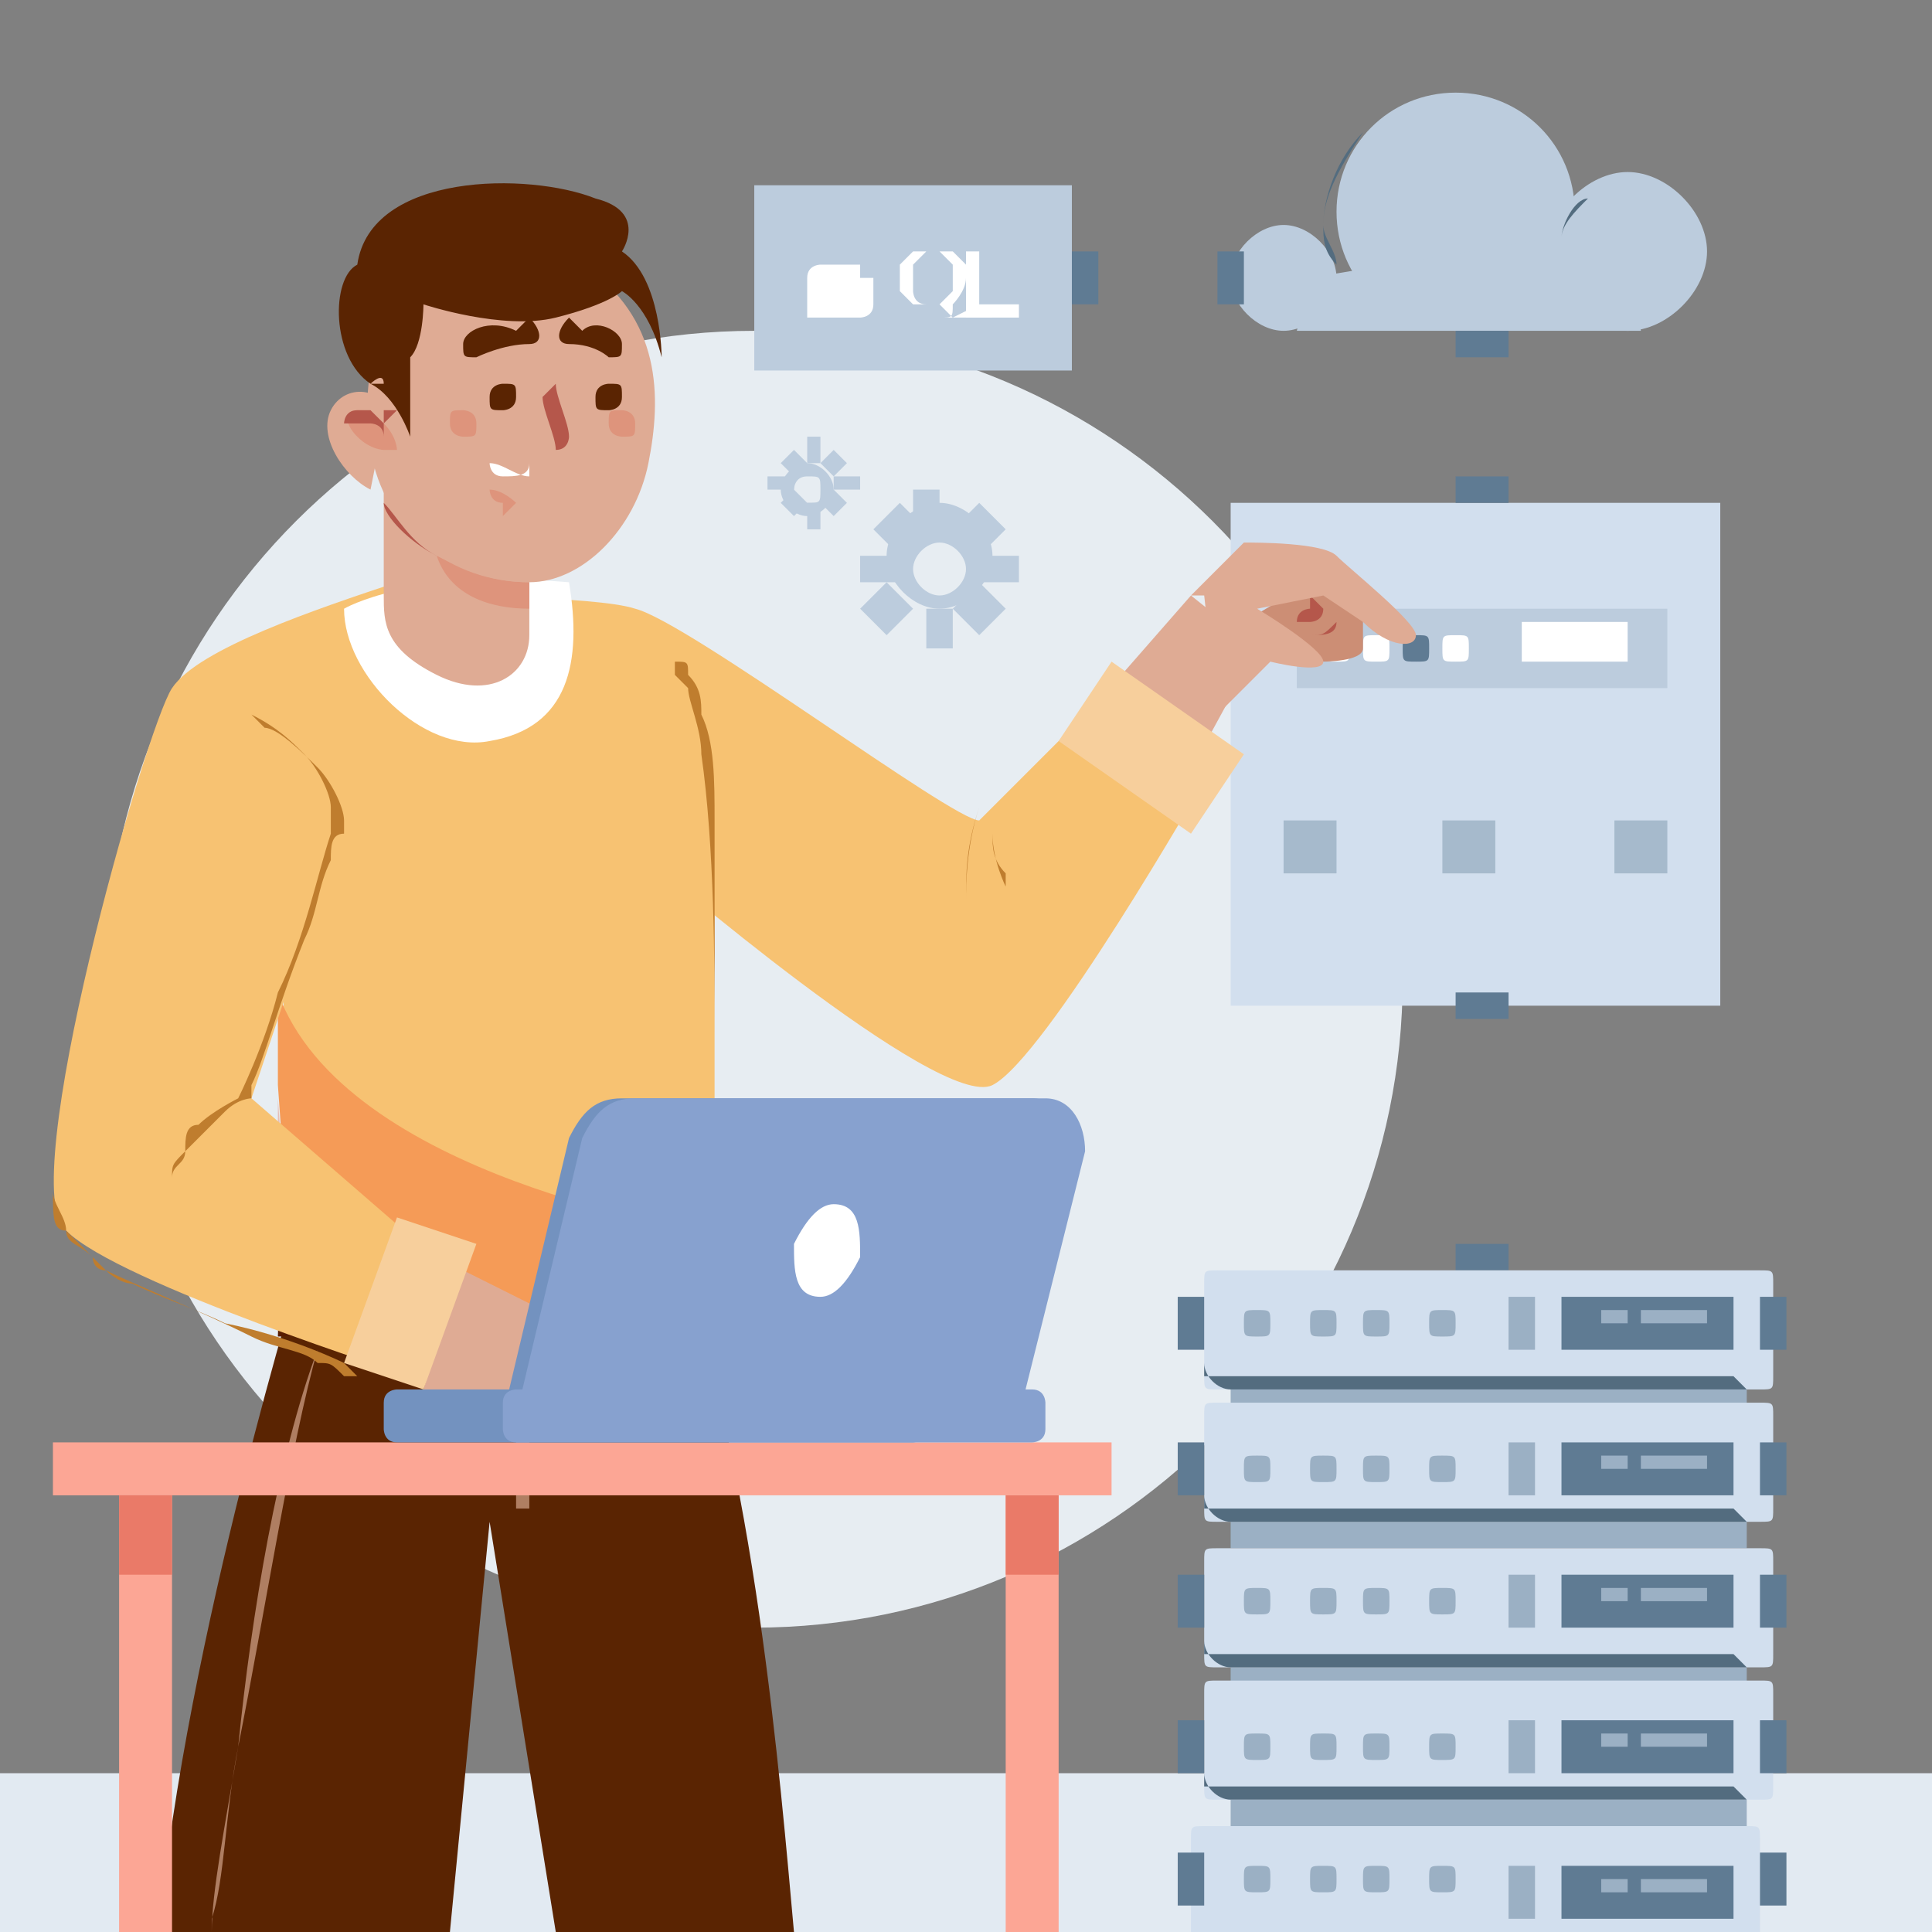 <?xml version="1.0" encoding="UTF-8"?>
<!DOCTYPE svg PUBLIC "-//W3C//DTD SVG 1.0//EN" "http://www.w3.org/TR/2001/REC-SVG-20010904/DTD/svg10.dtd">
<!-- Creator: CorelDRAW -->
<svg xmlns="http://www.w3.org/2000/svg" xml:space="preserve" width="4.154mm" height="4.154mm" version="1.0" style="shape-rendering:geometricPrecision; text-rendering:geometricPrecision; image-rendering:optimizeQuality; fill-rule:evenodd; clip-rule:evenodd"
viewBox="0 0 1.46 1.46"
 xmlns:xlink="http://www.w3.org/1999/xlink"
 xmlns:xodm="http://www.corel.com/coreldraw/odm/2003">
 <rect x="0" y="0" width="1.46" height="1.46" fill="#808080" stroke="none"/>
 <defs>
  <style type="text/css">
   <![CDATA[
    .fil0 {fill:none}
    .fil4 {fill:#536C7F}
    .fil19 {fill:#591D01}
    .fil16 {fill:#5A2402}
    .fil7 {fill:#5F7B93}
    .fil9 {fill:#708699}
    .fil27 {fill:#7392BF}
    .fil30 {fill:#84261F}
    .fil28 {fill:#87A1CF}
    .fil11 {fill:#9BB0C4}
    .fil10 {fill:#A6BACC}
    .fil6 {fill:#A8C5E2}
    .fil17 {fill:#AF7E62}
    .fil29 {fill:#B1C6E5}
    .fil12 {fill:#B5574B}
    .fil5 {fill:#BCCCDD}
    .fil24 {fill:#BF7D2E}
    .fil13 {fill:#CC8E75}
    .fil3 {fill:#D2DFEE}
    .fil22 {fill:#DE947C}
    .fil14 {fill:#DFAB94}
    .fil2 {fill:#E2EAF2}
    .fil18 {fill:#E5BEB9}
    .fil1 {fill:#E7EDF2}
    .fil26 {fill:#EA7A68}
    .fil20 {fill:#F59B57}
    .fil15 {fill:#F7C272}
    .fil23 {fill:#F7CF9C}
    .fil25 {fill:#FCA695}
    .fil21 {fill:#FEDCD6}
    .fil8 {fill:white}
   ]]>
  </style>
 </defs>
 <g id="Capa_x0020_1">
  <g id="_2461113310896">
   <path class="fil0" d="M-0 1.46l1.46 0 0 -1.46 -1.46 0 0 1.46z"/>
   <path class="fil1" d="M0.08 0.74c0,0.27 0.22,0.49 0.49,0.49 0.27,0 0.49,-0.22 0.49,-0.49 0,-0.27 -0.22,-0.49 -0.49,-0.49 -0.27,0 -0.49,0.22 -0.49,0.49z"/>
   <path class="fil2" d="M1.46 1.34l-1.46 0 0 0.12 1.46 0 0 -0.12z"/>
   <path class="fil3" d="M0.93 0.76l0.37 0 0 -0.38 -0.37 0 0 0.38z"/>
   <path class="fil4" d="M1.22 0.38l0.08 0 0 0.24c0,0 -0,0 -0,0 -0,0 -0,-0 -0,-0l0 -0.24 -0.08 0c-0,0 -0,-0 -0,-0 0,-0 0,-0 0,-0z"/>
   <path class="fil4" d="M1 0.76l-0.08 0 0 -0.12c0,-0 0,-0 0,-0 0,0 0,0 0,0l0 0.12 0.07 0c0,0 0,0 0,0 0,0 -0,0 -0,0z"/>
   <path class="fil5" d="M0.57 0.28l0.24 0 0 -0.14 -0.24 0 0 0.14z"/>
   <path class="fil5" d="M1.17 0.19c0,0.03 0.03,0.06 0.06,0.06 0.03,0 0.06,-0.03 0.06,-0.06 0,-0.03 -0.03,-0.06 -0.06,-0.06 -0.03,0 -0.06,0.03 -0.06,0.06z"/>
   <path class="fil5" d="M0.93 0.21c0,0.02 0.02,0.04 0.04,0.04 0.02,0 0.04,-0.02 0.04,-0.04 0,-0.02 -0.02,-0.04 -0.04,-0.04 -0.02,0 -0.04,0.02 -0.04,0.04z"/>
   <path class="fil5" d="M1.01 0.16c0,0.05 0.04,0.09 0.09,0.09 0.05,0 0.09,-0.04 0.09,-0.09 0,-0.05 -0.04,-0.09 -0.09,-0.09 -0.05,0 -0.09,0.04 -0.09,0.09z"/>
   <path class="fil5" d="M0.98 0.25l0.26 0 -0.01 -0.08 -0.24 0.04 -0.01 0.04z"/>
   <path class="fil4" d="M1.2 0.15c-0.01,0.01 -0.02,0.02 -0.02,0.03 -0,0.01 -0,0.02 -0,0.03 0,0 0,0 0,0 0,0 0,0 0,0 0,0 -0,0 -0,0 -0,0 -0,-0 -0,-0 0,-0 -0,-0 -0,-0 0,-0.01 0,-0.02 0,-0.03 0,-0.01 0.01,-0.03 0.02,-0.03 0,-0 0,-0 0,0 0,0 0,0 -0,0z"/>
   <path class="fil4" d="M1.03 0.1c-0.02,0.02 -0.03,0.05 -0.03,0.07 -0,0.01 0,0.02 0.01,0.03 0,0 0,0 -0,0 -0,0 -0,0 -0,-0 -0,-0.01 -0.01,-0.02 -0.01,-0.03 0,-0.02 0.01,-0.04 0.03,-0.07 0,-0 0,-0 0,-0 0,0 0,0 0,0z"/>
   <path class="fil4" d="M0.99 0.25l0.06 0c0,0 0,0 0,0 0,0 -0,0 -0,0l-0.06 0c-0,0 -0,-0 -0,-0 0,-0 0,-0 0,-0z"/>
   <path class="fil6" d="M1.12 0.76l0 0.18 -0 0 0 -0.18 0 0z"/>
   <path class="fil7" d="M1.14 0.77l0 -0.02 -0.04 0 0 0.02 0.04 0z"/>
   <path class="fil7" d="M1.14 0.96l0 -0.02 -0.04 0 0 0.02 0.04 0z"/>
   <path class="fil6" d="M1.12 0.26l0 0.12 -0 0 0 -0.12 0 0z"/>
   <path class="fil7" d="M1.14 0.27l0 -0.02 -0.04 0 0 0.02 0.04 0z"/>
   <path class="fil7" d="M1.14 0.38l0 -0.02 -0.04 0 0 0.02 0.04 0z"/>
   <path class="fil6" d="M0.82 0.21l0.12 0 0 0 -0.12 0 0 -0z"/>
   <path class="fil7" d="M0.83 0.19l-0.02 0 0 0.04 0.02 0 0 -0.04z"/>
   <path class="fil7" d="M0.94 0.19l-0.02 0 0 0.04 0.02 0 0 -0.04z"/>
   <path class="fil8" d="M0.64 0.24c0,0 0.01,-0 0.01,-0 0,-0 0.01,-0 0.01,-0.01 0,-0 0,-0.01 0,-0.01 0,-0 -0,-0.01 -0,-0.01 -0,-0 -0,-0 -0.01,-0 -0,-0 -0.01,-0 -0.01,-0 -0,-0 -0.01,-0 -0.01,-0 -0,-0 -0,-0 -0,-0 0,-0 0,-0 0,-0 0,-0 0,-0 0.01,-0 0,0 0.01,0 0.01,0l0 -0.01c-0,-0 -0.01,-0 -0.01,-0 -0,-0 -0.01,-0 -0.01,-0 -0,0 -0.01,0 -0.01,0 -0,0 -0.01,0 -0.01,0.01 -0,0 -0,0.01 -0,0.01 0,0 0,0.01 0,0.01 0,0 0,0 0.01,0 0,0 0.01,0 0.01,0 0,0 0,0 0.01,0 0,0 0,0 0,0 0,0 0,0 0,0 0,0 -0,0 -0,0 -0,0 -0,0 -0.01,0 -0,0 -0.01,-0 -0.01,-0 -0,-0 -0.01,-0 -0.01,-0l-0 0.01c0,0 0.01,0 0.01,0 0,0 0.01,0 0.01,0l0 0z"/>
   <path class="fil8" d="M0.72 0.24c-0,0 -0.01,0 -0.01,0 -0,0 -0,-0 -0,-0 -0,-0 -0,-0 -0,-0 0.01,-0 0.01,-0 0.01,-0.01 0,-0 0.01,-0.01 0.01,-0.02 0,-0.01 -0,-0.01 -0,-0.01 -0,-0 -0.01,-0.01 -0.01,-0.01 -0,-0 -0.01,-0 -0.01,-0 -0.01,0 -0.01,0 -0.01,0 -0,0 -0.01,0.01 -0.01,0.01 -0,0 -0,0.01 -0,0.01 0,0 0,0.01 0,0.01 0,0 0,0.01 0.01,0.01 0,0 0.01,0 0.01,0 0,0 0.01,0.01 0.01,0.01 0,0 0.01,0 0.01,0 0,0 0.01,-0 0.01,-0 0,-0 0,-0 0.01,-0l-0.01 -0.01zm-0.04 -0.03c0,-0 0,-0.01 0,-0.01 0,-0 0,-0 0.01,-0.01 0,-0 0.01,-0 0.01,-0 0,0 0.01,0 0.01,0 0,0 0,0 0.01,0.01 0,0 0,0.01 0,0.01 0,0 -0,0.01 -0,0.01 -0,0 -0,0 -0.01,0.01 -0,0 -0.01,0 -0.01,0 -0,0 -0.01,-0 -0.01,-0 -0,-0 -0,-0 -0.01,-0.01 -0,-0 -0,-0.01 -0,-0.01l0 0z"/>
   <path class="fil8" d="M0.73 0.24l0.04 0 0 -0.01 -0.03 0 0 -0.04 -0.01 0 0 0.05z"/>
   <path class="fil5" d="M0.98 0.52l0.28 0 0 -0.06 -0.28 0 0 0.06z"/>
   <path class="fil8" d="M1.15 0.5l0.08 0 0 -0.03 -0.08 0 0 0.03z"/>
   <path class="fil8" d="M1.09 0.49c0,0.01 0,0.01 0.01,0.01 0.01,0 0.01,-0 0.01,-0.01 0,-0.01 -0,-0.01 -0.01,-0.01 -0.01,0 -0.01,0 -0.01,0.01z"/>
   <path class="fil7" d="M1.06 0.49c0,0.01 0,0.01 0.01,0.01 0.01,0 0.01,-0 0.01,-0.01 0,-0.01 -0,-0.01 -0.01,-0.01 -0.01,0 -0.01,0 -0.01,0.01z"/>
   <path class="fil8" d="M1.03 0.49c0,0.01 0,0.01 0.01,0.01 0.01,0 0.01,-0 0.01,-0.01 0,-0.01 -0,-0.01 -0.01,-0.01 -0.01,0 -0.01,0 -0.01,0.01z"/>
   <path class="fil8" d="M1 0.49c0,0.01 0,0.01 0.01,0.01 0.01,0 0.01,-0 0.01,-0.01 0,-0.01 -0,-0.01 -0.01,-0.01 -0.01,0 -0.01,0 -0.01,0.01z"/>
   <path class="fil9" d="M1.11 0.52l0 0.1c0,0 -0,0 -0,0 -0,0 -0,-0 -0,-0l0 -0.1c0,-0 0,-0 0,-0 0,0 0,0 0,0z"/>
   <path class="fil9" d="M0.98 0.62l0 -0.05 0.25 0 0 0.05c0,0 -0,0 -0,0 -0,0 -0,-0 -0,-0l0 -0.05 -0.25 0 0 0.05c0,0 -0,0 -0,0 -0,0 -0,-0 -0,-0z"/>
   <path class="fil10" d="M1.22 0.66l0.04 0 0 -0.04 -0.04 0 0 0.04z"/>
   <path class="fil10" d="M1.09 0.66l0.04 0 0 -0.04 -0.04 0 0 0.04z"/>
   <path class="fil10" d="M0.97 0.66l0.04 0 0 -0.04 -0.04 0 0 0.04z"/>
   <path class="fil11" d="M0.93 1.05l0.39 0 0 0.02 -0.39 0 0 -0.02z"/>
   <path class="fil3" d="M0.92 1.05l0.41 0c0.01,0 0.01,-0 0.01,-0.01l0 -0.07c0,-0.01 -0,-0.01 -0.01,-0.01l-0.41 0c-0.01,0 -0.01,0 -0.01,0.01l0 0.07c0,0.01 0,0.01 0.01,0.01z"/>
   <path class="fil7" d="M1.18 1.02l0.13 0 0 -0.04 -0.13 0 0 0.04z"/>
   <path class="fil11" d="M1.24 1l0.05 0 0 -0.01 -0.05 0 0 0.01z"/>
   <path class="fil11" d="M1.21 1l0.02 0 0 -0.01 -0.02 0 0 0.01z"/>
   <path class="fil11" d="M1.14 1.02l0.02 0 0 -0.04 -0.02 0 0 0.04z"/>
   <path class="fil11" d="M1.08 1c0,0.01 0,0.01 0.01,0.01 0.01,0 0.01,-0 0.01,-0.01 0,-0.01 -0,-0.01 -0.01,-0.01 -0.01,0 -0.01,0 -0.01,0.01z"/>
   <path class="fil11" d="M1.03 1c0,0.01 0,0.01 0.01,0.01 0.01,0 0.01,-0 0.01,-0.01 0,-0.01 -0,-0.01 -0.01,-0.01 -0.01,0 -0.01,0 -0.01,0.01z"/>
   <path class="fil11" d="M0.99 1c0,0.01 0,0.01 0.01,0.01 0.01,0 0.01,-0 0.01,-0.01 0,-0.01 -0,-0.01 -0.01,-0.01 -0.01,0 -0.01,0 -0.01,0.01z"/>
   <path class="fil11" d="M0.94 1c0,0.01 0,0.01 0.01,0.01 0.01,0 0.01,-0 0.01,-0.01 0,-0.01 -0,-0.01 -0.01,-0.01 -0.01,0 -0.01,0 -0.01,0.01z"/>
   <path class="fil7" d="M1.33 1.02l0.02 0 0 -0.04 -0.02 0 0 0.04z"/>
   <path class="fil7" d="M0.89 1.02l0.02 0 0 -0.04 -0.02 0 0 0.04z"/>
   <path class="fil4" d="M1.32 1.05l-0.39 0c-0.01,-0 -0.02,-0.01 -0.02,-0.02l0 -0.04c0,-0 0,-0 0,-0 0,0 0,0 0,0l0 0.04c0,0 0,0.01 0,0.01 0,0 0.01,0 0.01,0l0.39 0c0,0 0,0 0,0 0,0 -0,0 -0,0z"/>
   <path class="fil11" d="M0.93 1.15l0.39 0 0 0.02 -0.39 0 0 -0.02z"/>
   <path class="fil3" d="M0.92 1.15l0.41 0c0.01,0 0.01,-0 0.01,-0.01l0 -0.07c0,-0.01 -0,-0.01 -0.01,-0.01l-0.41 0c-0.01,0 -0.01,0 -0.01,0.01l0 0.07c0,0.01 0,0.01 0.01,0.01z"/>
   <path class="fil7" d="M1.18 1.13l0.13 0 0 -0.04 -0.13 0 0 0.04z"/>
   <path class="fil11" d="M1.24 1.11l0.05 0 0 -0.01 -0.05 0 0 0.01z"/>
   <path class="fil11" d="M1.21 1.11l0.02 0 0 -0.01 -0.02 0 0 0.01z"/>
   <path class="fil11" d="M1.14 1.13l0.02 0 0 -0.04 -0.02 0 0 0.04z"/>
   <path class="fil11" d="M1.08 1.11c0,0.01 0,0.01 0.01,0.01 0.01,0 0.01,-0 0.01,-0.01 0,-0.01 -0,-0.01 -0.01,-0.01 -0.01,0 -0.01,0 -0.01,0.01z"/>
   <path class="fil11" d="M1.03 1.11c0,0.01 0,0.01 0.01,0.01 0.01,0 0.01,-0 0.01,-0.01 0,-0.01 -0,-0.01 -0.01,-0.01 -0.01,0 -0.01,0 -0.01,0.01z"/>
   <path class="fil11" d="M0.99 1.11c0,0.01 0,0.01 0.01,0.01 0.01,0 0.01,-0 0.01,-0.01 0,-0.01 -0,-0.01 -0.01,-0.01 -0.01,0 -0.01,0 -0.01,0.01z"/>
   <path class="fil11" d="M0.94 1.11c0,0.01 0,0.01 0.01,0.01 0.01,0 0.01,-0 0.01,-0.01 0,-0.01 -0,-0.01 -0.01,-0.01 -0.01,0 -0.01,0 -0.01,0.01z"/>
   <path class="fil7" d="M1.33 1.13l0.02 0 0 -0.04 -0.02 0 0 0.04z"/>
   <path class="fil7" d="M0.89 1.13l0.02 0 0 -0.04 -0.02 0 0 0.04z"/>
   <path class="fil4" d="M1.32 1.15l-0.39 0c-0.01,0 -0.02,-0.01 -0.02,-0.02l0 -0.04c0,-0 0,-0 0,-0 0,0 0,0 0,0l0 0.04c0,0 0,0.01 0,0.01 0,0 0.01,0 0.01,0l0.39 0c0,0 0,0 0,0 0,0 -0,0 -0,0z"/>
   <path class="fil11" d="M0.93 1.26l0.39 0 0 0.02 -0.39 0 0 -0.02z"/>
   <path class="fil3" d="M0.92 1.26l0.41 0c0.01,0 0.01,-0 0.01,-0.01l0 -0.07c0,-0.01 -0,-0.01 -0.01,-0.01l-0.41 0c-0.01,0 -0.01,0 -0.01,0.01l0 0.07c0,0.01 0,0.01 0.01,0.01z"/>
   <path class="fil7" d="M1.18 1.23l0.13 0 0 -0.04 -0.13 0 0 0.04z"/>
   <path class="fil11" d="M1.24 1.21l0.05 0 0 -0.01 -0.05 0 0 0.01z"/>
   <path class="fil11" d="M1.21 1.21l0.02 0 0 -0.01 -0.02 0 0 0.01z"/>
   <path class="fil11" d="M1.14 1.23l0.02 0 0 -0.04 -0.02 0 0 0.04z"/>
   <path class="fil11" d="M1.08 1.21c0,0.01 0,0.01 0.01,0.01 0.01,0 0.01,-0 0.01,-0.01 0,-0.01 -0,-0.01 -0.01,-0.01 -0.01,0 -0.01,0 -0.01,0.01z"/>
   <path class="fil11" d="M1.03 1.21c0,0.01 0,0.01 0.01,0.01 0.01,0 0.01,-0 0.01,-0.01 0,-0.01 -0,-0.01 -0.01,-0.01 -0.01,0 -0.01,0 -0.01,0.01z"/>
   <path class="fil11" d="M0.99 1.21c0,0.01 0,0.01 0.01,0.01 0.01,0 0.01,-0 0.01,-0.01 0,-0.01 -0,-0.01 -0.01,-0.01 -0.01,0 -0.01,0 -0.01,0.01z"/>
   <path class="fil11" d="M0.94 1.21c0,0.01 0,0.01 0.01,0.01 0.01,0 0.01,-0 0.01,-0.01 0,-0.01 -0,-0.01 -0.01,-0.01 -0.01,0 -0.01,0 -0.01,0.01z"/>
   <path class="fil7" d="M1.33 1.23l0.02 0 0 -0.04 -0.02 0 0 0.04z"/>
   <path class="fil7" d="M0.89 1.23l0.02 0 0 -0.04 -0.02 0 0 0.04z"/>
   <path class="fil4" d="M1.32 1.26l-0.39 0c-0.01,0 -0.02,-0.01 -0.02,-0.02l0 -0.04c0,-0 0,-0 0,-0 0,0 0,0 0,0l0 0.04c0,0 0,0.01 0,0.01 0,0 0.01,0 0.01,0l0.39 0c0,0 0,0 0,0 0,0 -0,0 -0,0z"/>
   <path class="fil11" d="M0.93 1.36l0.39 0 0 0.02 -0.39 0 0 -0.02z"/>
   <path class="fil3" d="M0.92 1.36l0.41 0c0.01,0 0.01,-0 0.01,-0.01l0 -0.07c0,-0.01 -0,-0.01 -0.01,-0.01l-0.41 0c-0.01,0 -0.01,0 -0.01,0.01l0 0.07c0,0.01 0,0.01 0.01,0.01z"/>
   <path class="fil7" d="M1.18 1.34l0.13 0 0 -0.04 -0.13 0 0 0.04z"/>
   <path class="fil11" d="M1.24 1.32l0.05 0 0 -0.01 -0.05 0 0 0.01z"/>
   <path class="fil11" d="M1.21 1.32l0.02 0 0 -0.01 -0.02 0 0 0.01z"/>
   <path class="fil11" d="M1.14 1.34l0.02 0 0 -0.04 -0.02 0 0 0.04z"/>
   <path class="fil11" d="M1.08 1.32c0,0.01 0,0.01 0.01,0.01 0.01,0 0.01,-0 0.01,-0.01 0,-0.01 -0,-0.01 -0.01,-0.01 -0.01,0 -0.01,0 -0.01,0.01z"/>
   <path class="fil11" d="M1.03 1.32c0,0.01 0,0.01 0.01,0.01 0.01,0 0.01,-0 0.01,-0.01 0,-0.01 -0,-0.01 -0.01,-0.01 -0.01,0 -0.01,0 -0.01,0.01z"/>
   <path class="fil11" d="M0.99 1.32c0,0.01 0,0.01 0.01,0.01 0.01,0 0.01,-0 0.01,-0.01 0,-0.01 -0,-0.01 -0.01,-0.01 -0.01,0 -0.01,0 -0.01,0.01z"/>
   <path class="fil11" d="M0.94 1.32c0,0.01 0,0.01 0.01,0.01 0.01,0 0.01,-0 0.01,-0.01 0,-0.01 -0,-0.01 -0.01,-0.01 -0.01,0 -0.01,0 -0.01,0.01z"/>
   <path class="fil7" d="M1.33 1.34l0.02 0 0 -0.04 -0.02 0 0 0.04z"/>
   <path class="fil7" d="M0.89 1.34l0.02 0 0 -0.04 -0.02 0 0 0.04z"/>
   <path class="fil4" d="M1.32 1.36l-0.39 0c-0.01,0 -0.02,-0.01 -0.02,-0.02l0 -0.04c0,-0 0,-0 0,-0 0,0 0,0 0,0l0 0.04c0,0 0,0.01 0,0.01 0,0 0.01,0 0.01,0l0.39 0c0,0 0,0 0,0 0,0 -0,0 -0,0z"/>
   <path class="fil3" d="M1.33 1.46l0 -0.07c0,-0.01 -0,-0.01 -0.01,-0.01l-0.41 0c-0.01,0 -0.01,0 -0.01,0.01l0 0.07 0.43 0z"/>
   <path class="fil7" d="M1.18 1.45l0.13 0 0 -0.04 -0.13 0 0 0.04z"/>
   <path class="fil11" d="M1.24 1.43l0.05 0 0 -0.01 -0.05 0 0 0.01z"/>
   <path class="fil11" d="M1.21 1.43l0.02 0 0 -0.01 -0.02 0 0 0.01z"/>
   <path class="fil11" d="M1.14 1.45l0.02 0 0 -0.04 -0.02 0 0 0.04z"/>
   <path class="fil11" d="M1.08 1.42c0,0.01 0,0.01 0.01,0.01 0.01,0 0.01,-0 0.01,-0.01 0,-0.01 -0,-0.01 -0.01,-0.01 -0.01,0 -0.01,0 -0.01,0.01z"/>
   <path class="fil11" d="M1.03 1.42c0,0.01 0,0.01 0.01,0.01 0.01,0 0.01,-0 0.01,-0.01 0,-0.01 -0,-0.01 -0.01,-0.01 -0.01,0 -0.01,0 -0.01,0.01z"/>
   <path class="fil11" d="M0.99 1.42c0,0.01 0,0.01 0.01,0.01 0.01,0 0.01,-0 0.01,-0.01 0,-0.01 -0,-0.01 -0.01,-0.01 -0.01,0 -0.01,0 -0.01,0.01z"/>
   <path class="fil11" d="M0.94 1.42c0,0.01 0,0.01 0.01,0.01 0.01,0 0.01,-0 0.01,-0.01 0,-0.01 -0,-0.01 -0.01,-0.01 -0.01,0 -0.01,0 -0.01,0.01z"/>
   <path class="fil7" d="M1.33 1.44l0.02 0 0 -0.04 -0.02 0 0 0.04z"/>
   <path class="fil7" d="M0.89 1.44l0.02 0 0 -0.04 -0.02 0 0 0.04z"/>
   <path class="fil4" d="M0.91 1.46c-0,-0 -0,-0 -0,-0l0 -0.04c0,-0 0,-0 0,-0 0,0 0,0 0,0l0 0.04c0,0 0,0 0,0l-0 0z"/>
   <path class="fil12" d="M1.05 0.48l-0.03 -0.03 -0.05 0.01 0.03 0.02c0,0 0,0 0,0 -0,0 -0,0 -0,0l-0.04 -0.02 0.06 -0.01 0.04 0.03c0,0 0,0 0,0 -0,0 -0,0 -0,0z"/>
   <path class="fil5" d="M0.71 0.45c0.01,0 0.02,-0.01 0.02,-0.02 0,-0.01 -0.01,-0.02 -0.02,-0.02 -0.01,0 -0.02,0.01 -0.02,0.02 0,0.01 0.01,0.02 0.02,0.02zm0 -0.07c0.02,0 0.04,0.02 0.04,0.04 -0,0.02 -0.02,0.04 -0.04,0.04 -0.02,0 -0.04,-0.02 -0.04,-0.04 0,-0.02 0.02,-0.04 0.04,-0.04z"/>
   <path class="fil5" d="M0.69 0.4l0.02 0 0 -0.03 -0.02 0 0 0.03z"/>
   <path class="fil5" d="M0.72 0.4l0.02 0.02 0.02 -0.02 -0.02 -0.02 -0.02 0.02z"/>
   <path class="fil5" d="M0.74 0.42l0 0.02 0.03 0 0 -0.02 -0.03 0z"/>
   <path class="fil5" d="M0.74 0.44l-0.02 0.02 0.02 0.02 0.02 -0.02 -0.02 -0.02z"/>
   <path class="fil5" d="M0.72 0.46l-0.02 0 0 0.03 0.02 0 0 -0.03z"/>
   <path class="fil5" d="M0.69 0.46l-0.02 -0.02 -0.02 0.02 0.02 0.02 0.02 -0.02z"/>
   <path class="fil5" d="M0.68 0.44l0 -0.02 -0.03 0 0 0.02 0.03 0z"/>
   <path class="fil5" d="M0.68 0.42l0.02 -0.02 -0.02 -0.02 -0.02 0.02 0.02 0.02z"/>
   <path class="fil5" d="M0.61 0.38c0.01,0 0.01,-0 0.01,-0.01 0,-0.01 -0,-0.01 -0.01,-0.01 -0.01,0 -0.01,0.01 -0.01,0.01 0,0.01 0.01,0.01 0.01,0.01zm0 -0.03c0.01,0 0.02,0.01 0.02,0.02 0,0.01 -0.01,0.02 -0.02,0.02 -0.01,0 -0.02,-0.01 -0.02,-0.02 0,-0.01 0.01,-0.02 0.02,-0.02z"/>
   <path class="fil5" d="M0.61 0.35l0.01 0 0 -0.02 -0.01 0 0 0.02z"/>
   <path class="fil5" d="M0.62 0.35l0.01 0.01 0.01 -0.01 -0.01 -0.01 -0.01 0.01z"/>
   <path class="fil5" d="M0.63 0.36l0 0.01 0.02 0 0 -0.01 -0.02 0z"/>
   <path class="fil5" d="M0.63 0.37l-0.01 0.01 0.01 0.01 0.01 -0.01 -0.01 -0.01z"/>
   <path class="fil5" d="M0.62 0.38l-0.01 0 0 0.02 0.01 0 0 -0.02z"/>
   <path class="fil5" d="M0.61 0.38l-0.01 -0.01 -0.01 0.01 0.01 0.01 0.01 -0.01z"/>
   <path class="fil5" d="M0.6 0.37l0 -0.01 -0.02 0 0 0.01 0.02 0z"/>
   <path class="fil5" d="M0.6 0.36l0.01 -0.01 -0.01 -0.01 -0.01 0.01 0.01 0.01z"/>
   <path class="fil13" d="M1.03 0.45c0,0 0,0.03 -0,0.04 -0,0.01 -0.03,0.01 -0.03,0.01l-0.06 -0.03 0.05 -0.03 0.04 0 0.01 0.01z"/>
   <path class="fil12" d="M1.01 0.46c-0,0 -0,0.01 -0,0.01 -0,0.01 -0.01,0.01 -0.02,0.01l-0.01 0c-0,0 -0,-0 -0,-0 -0,-0 0,-0 0,-0l0.01 -0c0.01,-0 0.01,-0 0.02,-0.01 0,-0 0,-0 0,-0.01 0,-0 0,-0 0,-0 0,0 0,0 0,0z"/>
   <path class="fil12" d="M0.99 0.45c-0,0 -0,0.01 -0,0.01 -0,0 -0.01,0 -0.01,0.01 -0,0 -0,0 -0,0l-0 -0 0 0 -0.02 0c-0,0 -0,-0 -0,-0 -0,-0 0,-0 0,-0l0.02 -0 0 0 0 0c0,-0 0,-0 0.01,-0 0,-0 0.01,-0 0.01,-0.01 0,-0 0,-0 0,-0 0,0 0,0 0,0z"/>
   <path class="fil14" d="M0.83 0.53l0.07 -0.08 0.05 0.04 -0.06 0.11 -0.06 -0.07z"/>
   <path class="fil14" d="M0.9 0.45c0,0 0.03,-0.03 0.04,-0.04 0.01,-0 0.06,-0 0.07,0.01 0.01,0.01 0.06,0.05 0.06,0.06 -0,0.01 -0.02,0.01 -0.04,-0.01 -0.03,-0.02 -0.03,-0.02 -0.03,-0.02l-0.05 0.01c0,0 0.05,0.03 0.05,0.04 -0,0.01 -0.04,0 -0.04,0l-0.04 0.04 -0.01 -0.09z"/>
   <path class="fil15" d="M0.32 0.45c0,0 0.13,-0 0.16,0.01 0.04,0.01 0.24,0.16 0.26,0.16l0.1 -0.1 0.07 0.07c0,0 -0.12,0.21 -0.16,0.23 -0.04,0.02 -0.26,-0.17 -0.26,-0.17l-0.14 -0.03 -0.05 -0.11 0.02 -0.06z"/>
   <path class="fil16" d="M0.23 0.95c0,0 -0.09,0.29 -0.11,0.51l0.22 0 0.03 -0.31 0.05 0.31 0.18 0c-0.01,-0.11 -0.03,-0.36 -0.09,-0.51 -0.08,-0.2 -0.29,0 -0.29,0z"/>
   <path class="fil17" d="M0.24 1.02c-0.03,0.08 -0.05,0.2 -0.06,0.3 -0.01,0.05 -0.01,0.1 -0.02,0.13l-0 0.01 -0 0c0,-0.03 0.01,-0.08 0.02,-0.14 0.02,-0.1 0.04,-0.23 0.06,-0.3 0,-0 0,-0 0,-0 0,0 0,0 0,0z"/>
   <path class="fil15" d="M0.54 0.55c0,0 -0.19,-0.05 -0.34,-0.01l0.03 0.46 0.31 -0 0 -0.25 0 -0.2z"/>
   <path class="fil18" d="M0.21 1.01l0 -0c0,-0.02 0.01,-0.03 0.01,-0.04l-0.01 -0.14 -0 0.18zm0.33 -0.01l0 -0 -0 0c0,0 0,0 0,0z"/>
   <path class="fil19" d="M0.21 1.01l0.32 -0.01c0,-0 0,-0 -0,-0l-0.31 0 -0 -0.03c-0,0.01 -0.01,0.02 -0.01,0.04z"/>
   <path class="fil20" d="M0.22 0.99l0.31 -0 0 0 0 -0.06c0,0 -0.27,-0.04 -0.32,-0.18l-0 0.07 0.01 0.14 0 0.03z"/>
   <path class="fil15" d="M0.3 0.44c-0.06,0.02 -0.15,0.05 -0.17,0.08 -0.02,0.03 -0.12,0.38 -0.08,0.41 0.04,0.04 0.26,0.11 0.26,0.11l0.03 -0.08 -0.15 -0.13 0.08 -0.24 0.09 -0 0 -0.12 -0.06 -0.02z"/>
   <path class="fil8" d="M0.43 0.44c0.01,0.06 -0,0.11 -0.06,0.12 -0.05,0.01 -0.11,-0.05 -0.11,-0.1 0,0 0.05,-0.03 0.17,-0.02z"/>
   <path class="fil14" d="M0.4 0.45c0,0 0,0 0,0.03 0,0.03 -0.03,0.05 -0.07,0.03 -0.04,-0.02 -0.04,-0.04 -0.04,-0.06 0,-0.02 0,-0.09 0,-0.09l0.11 0.08 0 0.02z"/>
   <path class="fil21" d="M0.4 0.45l0 -0.01c-0,0 -0,0 -0,0l0 0.01z"/>
   <path class="fil22" d="M0.4 0.46c0,-0 0,-0 0,-0l0 -0.01 -0 -0.01c-0.03,-0 -0.05,-0.01 -0.07,-0.02 0.01,0.03 0.04,0.04 0.07,0.04z"/>
   <path class="fil14" d="M0.44 0.2c0.06,0.04 0.06,0.1 0.05,0.15 -0.01,0.05 -0.05,0.09 -0.09,0.09 -0.06,0 -0.11,-0.04 -0.12,-0.1 -0.01,-0.06 0.01,-0.13 0.06,-0.14 0.05,-0.01 0.1,0 0.1,0z"/>
   <path class="fil16" d="M0.45 0.3c0,0.01 0,0.01 0.01,0.01 0,0 0.01,-0 0.01,-0.01 0,-0.01 -0,-0.01 -0.01,-0.01 -0,0 -0.01,0 -0.01,0.01z"/>
   <path class="fil16" d="M0.37 0.3c0,0.01 0,0.01 0.01,0.01 0,0 0.01,-0 0.01,-0.01 0,-0.01 -0,-0.01 -0.01,-0.01 -0,0 -0.01,0 -0.01,0.01z"/>
   <path class="fil16" d="M0.39 0.25c-0.02,-0.01 -0.04,0 -0.04,0.01 -0,0.01 0,0.01 0.01,0.01 0,0 0.02,-0.01 0.04,-0.01 0.01,0 0.01,-0.01 -0,-0.02z"/>
   <path class="fil16" d="M0.44 0.25c0.01,-0.01 0.03,0 0.03,0.01 0,0.01 -0,0.01 -0.01,0.01 -0,0 -0.01,-0.01 -0.03,-0.01 -0.01,0 -0.01,-0.01 0,-0.02z"/>
   <path class="fil12" d="M0.42 0.29c0,0.01 0.01,0.03 0.01,0.04 0,0 0,0 0,0 0,0 -0,0.01 -0.01,0.01 -0,0 -0.01,0 -0.01,0 -0,0 -0.01,-0 -0.01,-0 -0,-0 -0,-0 -0,-0 0,-0 0,-0 0,-0 0,0 0.01,0 0.01,0 0,0 0.01,-0 0.01,-0 0,-0 0,-0 0,-0 0,-0 -0,-0 -0,-0 -0,-0.01 -0.01,-0.03 -0.01,-0.04 -0,-0 0,-0 0,-0 0,-0 0,0 0,0z"/>
   <path class="fil8" d="M0.4 0.36c-0.01,-0 -0.02,-0.01 -0.03,-0.01 -0,-0 -0,0 -0,0 0,0 0,0.01 0.01,0.01 0.01,0 0.02,-0 0.02,-0.01 0,-0 0,-0 -0,-0z"/>
   <path class="fil14" d="M0.3 0.32c-0.01,-0.03 -0.04,-0.03 -0.05,-0.01 -0.01,0.02 0.01,0.05 0.03,0.06l0.01 -0.05z"/>
   <path class="fil22" d="M0.3 0.34c0,0 0,-0 0,-0 0,0 0,-0 0,-0l-0 0z"/>
   <path class="fil22" d="M0.3 0.34c0,0 0,0 0,0l0 -0c0,-0 -0,-0.01 -0.01,-0.02 -0.01,-0.01 -0.01,-0.01 -0.02,-0.01 -0,0 -0,0 -0,0 -0.01,0 -0.01,0.01 0,0.02 0.01,0.01 0.02,0.01 0.02,0.01z"/>
   <path class="fil12" d="M0.29 0.33c-0,-0.01 -0.01,-0.01 -0.01,-0.01 -0,-0 -0.01,-0 -0.01,-0 -0,0 -0.01,0 -0.01,0 -0,0 -0,0 -0,0 -0,-0 -0,-0 -0,-0 0,-0 0,-0.01 0.01,-0.01 0,0 0.01,0 0.01,0 0,0 0.01,0.01 0.01,0.01 0,0 0,0 -0,0 -0,0 -0,0 -0,-0z"/>
   <path class="fil12" d="M0.29 0.32c-0,-0 -0,-0 -0,-0 -0,0 -0,0 -0,0 -0,0 -0,0 -0,0 0,0 0,0 0,0 0,0 0,0 0,0 0,0 0,0 0,0 -0,0 -0,0 -0,0 -0,-0 -0,-0 -0,-0 -0,-0 -0,-0 -0,-0 0,-0 0,-0 0,-0.01 0,-0 0,-0 0.01,-0 0,0 0,0 0,0 0,0 0,0 0,0 -0,0 -0,0 -0,0z"/>
   <path class="fil12" d="M0.4 0.44c-0.03,0 -0.05,-0.01 -0.07,-0.02 -0.02,-0.01 -0.03,-0.03 -0.04,-0.04 -0,-0 0,-0 0,-0 0,-0 0,0 0,0 0,0.01 0.02,0.03 0.04,0.04 0.02,0.01 0.04,0.02 0.07,0.02 0,0 0,0 0,0 0,0 -0,0 -0,0z"/>
   <path class="fil22" d="M0.38 0.39c0,0 0.01,-0.01 0.01,-0.01 -0,-0 -0.01,-0.01 -0.02,-0.01 -0,0 -0,0 -0,0 -0,0 0,0.01 0.01,0.01 0,0 0,0 0,0z"/>
   <path class="fil22" d="M0.35 0.33c0.01,0 0.01,-0 0.01,-0.01 0,-0.01 -0.01,-0.01 -0.01,-0.01 -0.01,0 -0.01,0 -0.01,0.01 0,0.01 0.01,0.01 0.01,0.01z"/>
   <path class="fil22" d="M0.47 0.33c0.01,0 0.01,-0 0.01,-0.01 0,-0.01 -0.01,-0.01 -0.01,-0.01 -0.01,0 -0.01,0 -0.01,0.01 0,0.01 0.01,0.01 0.01,0.01z"/>
   <path class="fil16" d="M0.28 0.29c0.02,0.01 0.03,0.04 0.03,0.04 0,0 0,-0.03 -0,-0.06 0.01,-0.01 0.01,-0.04 0.01,-0.04 0,0 0.06,0.02 0.1,0.01 0.04,-0.01 0.05,-0.02 0.05,-0.02 0,0 0.02,0.01 0.03,0.05 0,0 0,-0.06 -0.03,-0.08 0,0 0.02,-0.03 -0.02,-0.04 -0.05,-0.02 -0.17,-0.02 -0.18,0.05 -0.02,0.01 -0.02,0.07 0.01,0.09 0,0 0.01,-0.01 0.01,-0z"/>
   <path class="fil14" d="M0.35 0.96l0.06 0.03 0.01 0.08 -0.1 -0.02 0.03 -0.1z"/>
   <path class="fil12" d="M0.36 0.97l0.03 0.02c0,0 0,0 0,0 -0,0 -0,0 -0,0l-0.03 -0.02c-0,-0 -0,-0 -0,-0 0,-0 0,-0 0,-0z"/>
   <path class="fil23" d="M0.26 1.03l0.06 0.02 0.04 -0.11 -0.06 -0.02 -0.04 0.11z"/>
   <path class="fil23" d="M0.9 0.63l0.04 -0.06 -0.1 -0.07 -0.04 0.06 0.1 0.07z"/>
   <path class="fil24" d="M0.19 0.54c0.02,0.01 0.03,0.02 0.04,0.03 0.01,0.01 0.02,0.03 0.02,0.04 0,0 0,0 0,0 0,0 -0,0.01 -0,0.02 -0.01,0.03 -0.02,0.08 -0.04,0.12 -0.01,0.04 -0.03,0.08 -0.03,0.08l-0 0 -0 0c0,0 -0,0 -0,0 -0,0 -0.02,0.01 -0.03,0.02 -0.01,0 -0.01,0.01 -0.01,0.02 -0,0.01 -0.01,0.01 -0.01,0.02l0 0c0,0 -0,0 -0,0 -0,0 -0,-0 -0,-0l0 -0c0,-0.01 0,-0.01 0.01,-0.02 0.01,-0.01 0.02,-0.02 0.03,-0.03 0.01,-0.01 0.02,-0.01 0.02,-0.01l0 0 -0 -0c0,0 0,-0 0,-0.01 0.01,-0.02 0.02,-0.06 0.04,-0.11 0.01,-0.02 0.01,-0.04 0.02,-0.06 0,-0.01 0,-0.02 0.01,-0.02 0,-0.01 0,-0.01 0,-0.01 0,-0 -0,-0 -0,-0 -0,-0.01 -0.01,-0.03 -0.02,-0.04 -0.01,-0.01 -0.03,-0.03 -0.04,-0.03 -0,-0 -0,-0 -0,-0 0,-0 0,-0 0,-0z"/>
   <path class="fil24" d="M0.19 0.83l0.11 0.09c0,0 0,0 0,0 -0,0 -0,0 -0,0l-0.11 -0.09c-0,-0 -0,-0 -0,-0 0,-0 0,-0 0,-0z"/>
   <path class="fil24" d="M0.26 1.03c0,0 -0.04,-0.02 -0.09,-0.03 -0.02,-0.01 -0.05,-0.02 -0.07,-0.03 -0.01,-0 -0.02,-0.01 -0.02,-0.01 -0.01,-0 -0.01,-0.01 -0.01,-0.01 -0.01,-0.01 -0.01,-0.01 -0.02,-0.02 -0,-0.01 -0.01,-0.02 -0.01,-0.03 0,-0.02 0,-0.04 0.01,-0.07 0,-0 0,-0 0,-0 0,0 0,0 0,0 -0.01,0.03 -0.01,0.05 -0.01,0.07 0,0.02 0,0.03 0.01,0.03 0,0.01 0.01,0.01 0.02,0.02 0,0 0.01,0.01 0.01,0.01 0.02,0.01 0.07,0.03 0.11,0.05 0.02,0.01 0.04,0.01 0.05,0.02 0.01,0 0.01,0 0.02,0.01 0,0 0.01,0 0.01,0 0,0 0,0 0,0 -0,0 -0,0 -0,0z"/>
   <path class="fil24" d="M0.51 0.51c0,0 0.01,0.01 0.01,0.01 0,0.01 0.01,0.03 0.01,0.05 0.01,0.07 0.01,0.16 0.01,0.21 0,0.02 -0,0.03 -0,0.03 0,0 -0,0 -0,0 -0,0 -0,-0 -0,-0 0,0 0,-0 0,-0.01 0,-0 0,-0.01 0,-0.02 0,-0.04 -0,-0.1 -0,-0.16 -0,-0.03 -0,-0.06 -0.01,-0.08 -0,-0.01 -0,-0.02 -0.01,-0.03 -0,-0.01 -0,-0.01 -0.01,-0.01 -0,-0 -0,-0 -0,-0 0,-0 0,-0 0,-0z"/>
   <path class="fil24" d="M0.73 0.69c0,-0 -0,-0 -0,-0.01 0,-0.01 0,-0.04 0.01,-0.07 0,-0 0,-0 0,-0 0,0 0,0 0,0 -0.01,0.03 -0.01,0.05 -0.01,0.07 0,0 0,0 0,0.01 0,0 0,0 0,0 0,0 -0,0 -0,0 -0,0 -0,-0 -0,-0z"/>
   <path class="fil24" d="M0.75 0.63c0,0.01 0,0.02 0.01,0.03 0,0 0,0.01 0,0.01 0,0 0,0 0,0 0,0 0,0 0,0 0,0 0,0 -0,0 -0,0 -0,0 -0,-0 -0,-0 -0.01,-0.02 -0.01,-0.04 -0,-0 0,-0 0,-0 0,-0 0,0 0,0z"/>
   <path class="fil24" d="M0.61 0.74l-0.07 -0.07c-0,-0 -0,-0 -0,-0 0,-0 0,-0 0,-0l0.07 0.07c0,0 0,0 0,0 -0,0 -0,0 -0,0z"/>
   <path class="fil17" d="M0.4 1.04l0 0.1 -0.04 0 0 -0.07c0,-0 0,-0 0,-0 0,0 0,0 0,0l0 0.07 0.03 0 0 -0.09c0,-0 0,-0 0,-0 0,0 0,0 0,0z"/>
   <path class="fil17" d="M0.4 1.14l0.06 0.32 -0 0 -0.06 -0.32c-0,-0 0,-0 0,-0 0,-0 0,0 0,0z"/>
   <path class="fil25" d="M0.04 1.13l0.8 0 0 -0.04 -0.8 0 0 0.04z"/>
   <path class="fil25" d="M0.8 1.46l0 -0.33 -0.04 0 0 0.33 0.04 0z"/>
   <path class="fil26" d="M0.76 1.19l0.04 0 0 -0.06 -0.04 0 0 0.06z"/>
   <path class="fil25" d="M0.13 1.46l0 -0.33 -0.04 0 0 0.33 0.04 0z"/>
   <path class="fil26" d="M0.09 1.19l0.04 0 0 -0.06 -0.04 0 0 0.06z"/>
   <path class="fil27" d="M0.3 1.09l0.39 0c0,0 0.01,-0 0.01,-0.01l0 -0.02c0,-0 -0,-0.01 -0.01,-0.01l-0.39 0c-0,0 -0.01,0 -0.01,0.01l0 0.02c0,0 0,0.01 0.01,0.01z"/>
   <path class="fil27" d="M0.38 1.07l0.38 0 0.05 -0.2c0,-0.02 -0.01,-0.04 -0.03,-0.04l-0.31 0c-0.02,0 -0.03,0.01 -0.04,0.03l-0.05 0.21z"/>
   <path class="fil28" d="M0.39 1.07l0.38 0 0.05 -0.2c0,-0.02 -0.01,-0.04 -0.03,-0.04l-0.31 0c-0.02,0 -0.03,0.01 -0.04,0.03l-0.05 0.21z"/>
   <path class="fil28" d="M0.39 1.09l0.39 0c0,0 0.01,-0 0.01,-0.01l0 -0.02c0,-0 -0,-0.01 -0.01,-0.01l-0.39 0c-0,0 -0.01,0 -0.01,0.01l0 0.02c0,0 0,0.01 0.01,0.01z"/>
   <path class="fil29" d="M0.77 1.05l-0.3 0c-0,0 -0,-0 -0,-0 0,-0 0,-0 0,-0l0.3 0c0,0 0,0 0,0 0,0 -0,0 -0,0z"/>
   <path class="fil8" d="M0.6 0.94c-0,0.02 0,0.04 0.02,0.04 0.01,0 0.02,-0.01 0.03,-0.03 0,-0.02 -0,-0.04 -0.02,-0.04 -0.01,-0 -0.02,0.01 -0.03,0.03z"/>
   <path class="fil30" d="M0.84 1.13l-0.8 0c-0,0 -0,-0 -0,-0 0,-0 0,-0 0,-0l0.8 0c0,0 0,0 0,0 0,0 -0,0 -0,0z"/>
  </g>
 </g>
</svg>
